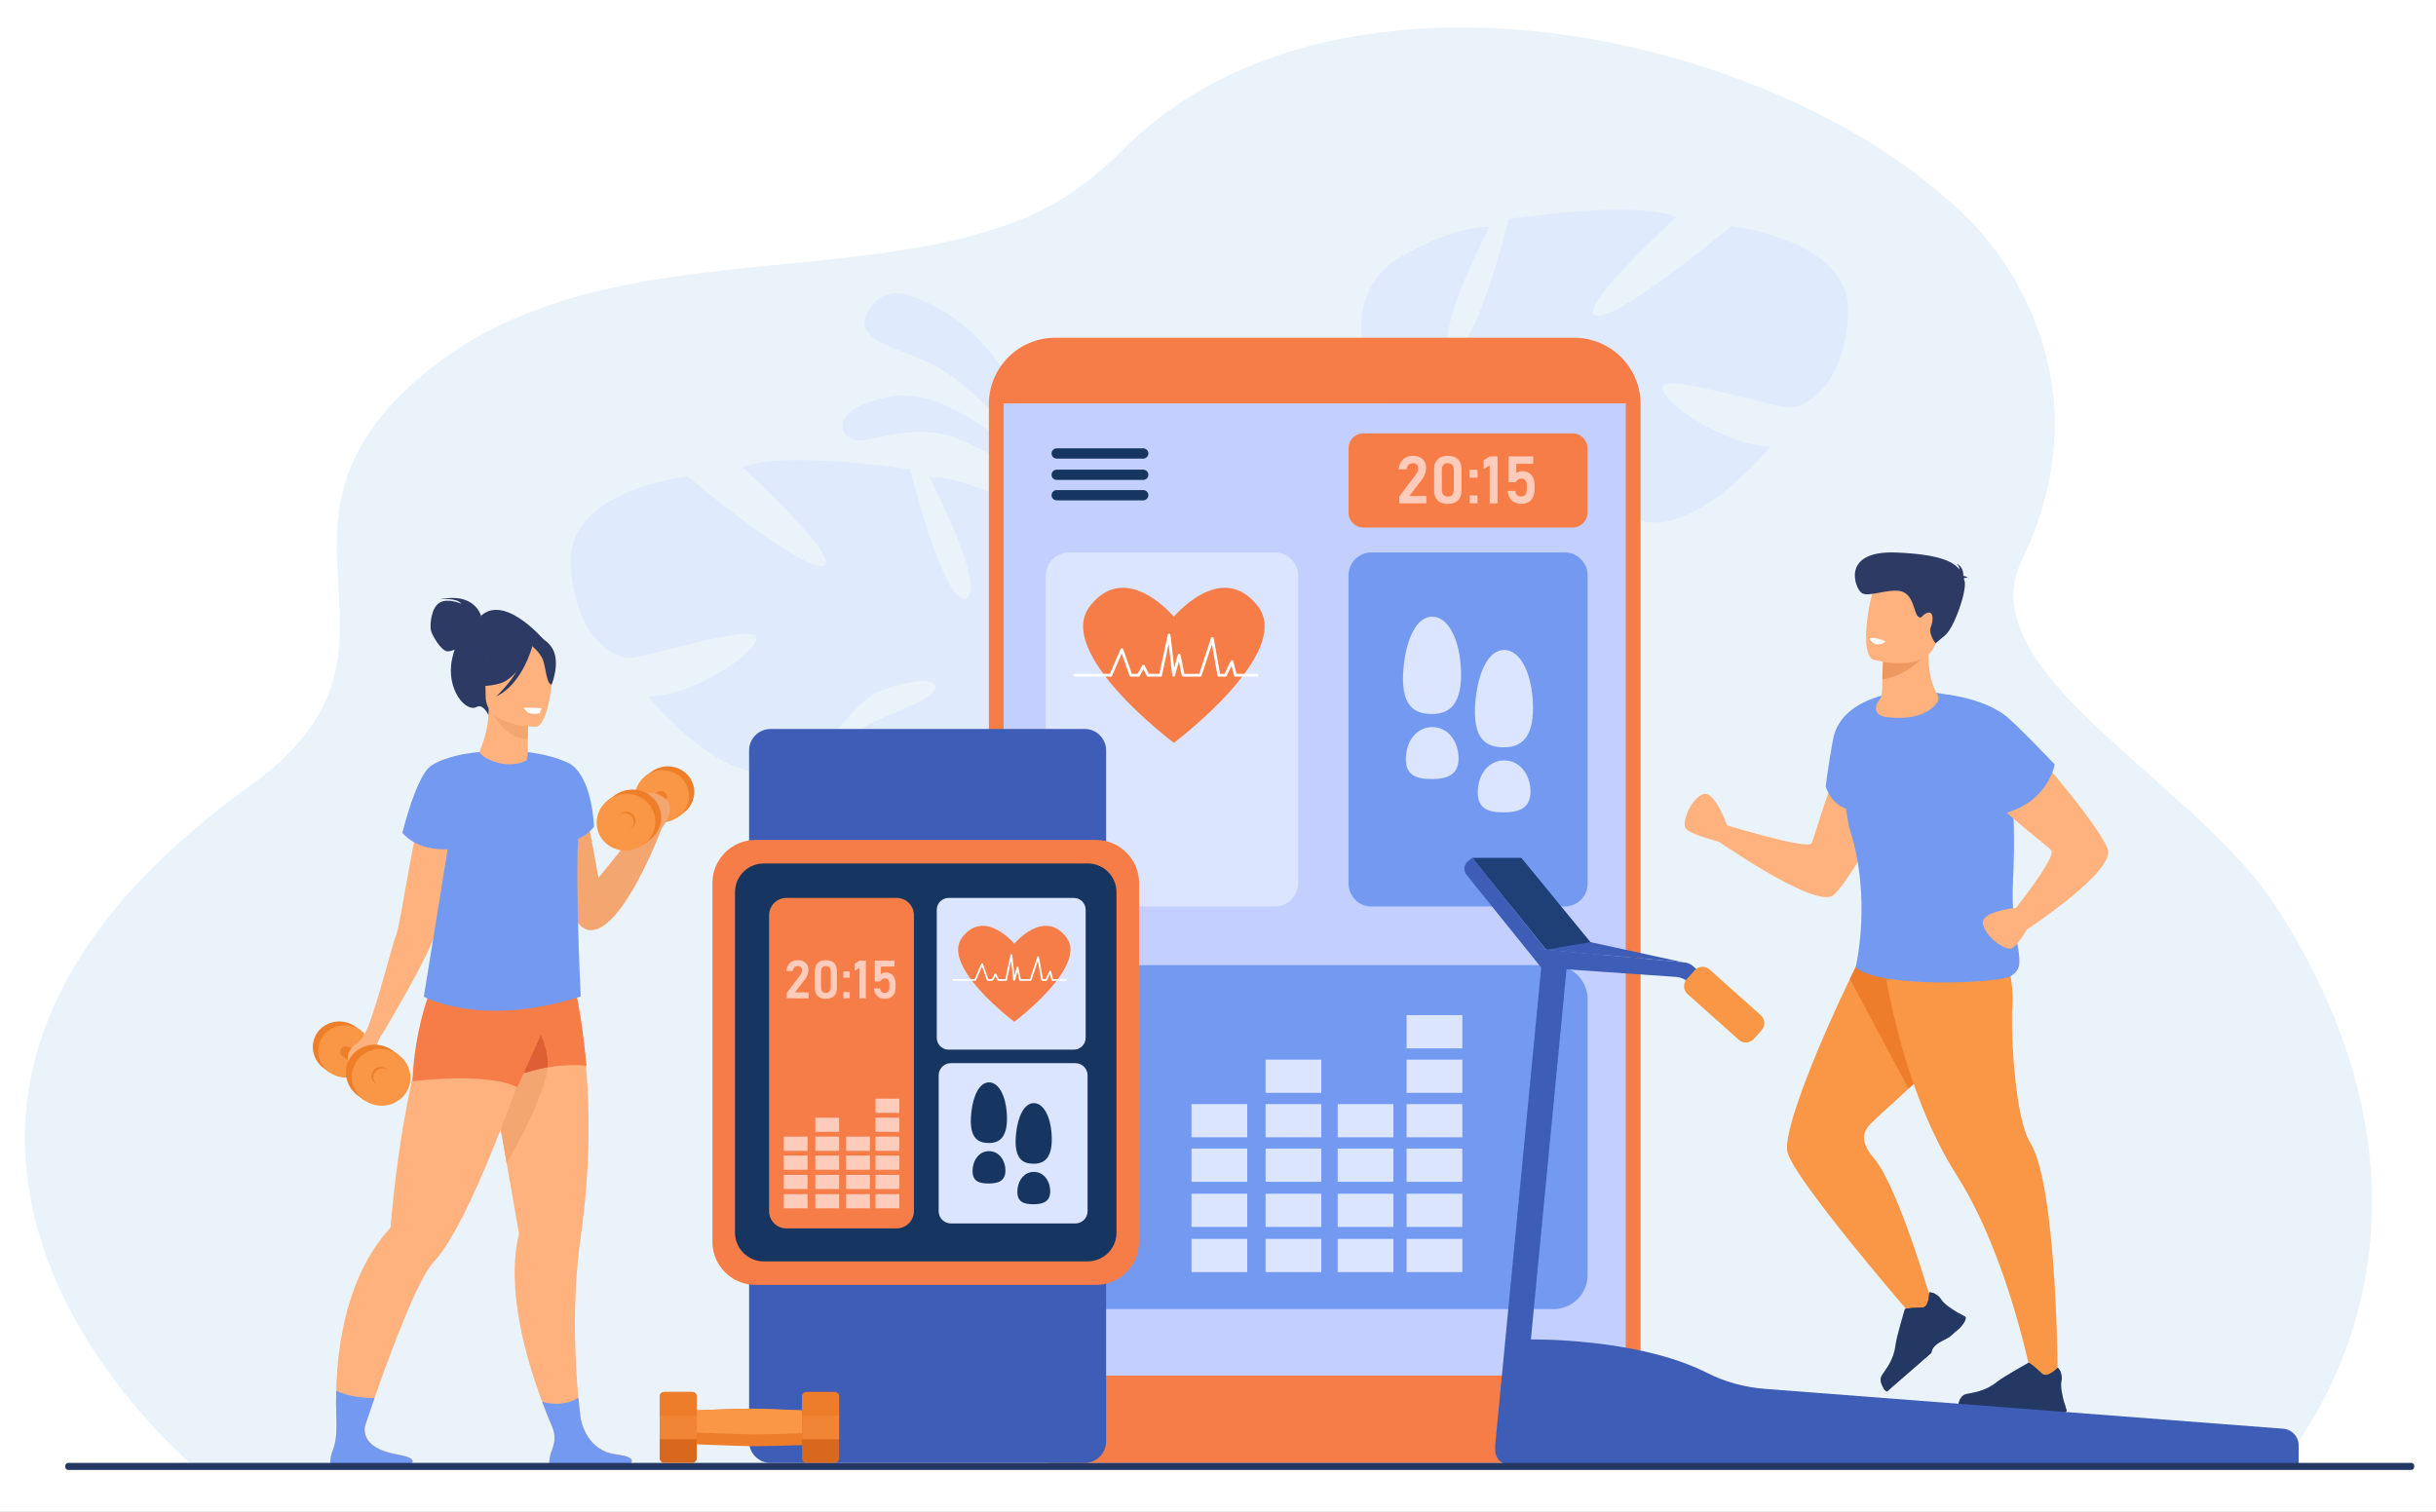 <?xml version="1.0" encoding="utf-8"?>
<!-- Generator: Adobe Illustrator 15.0.0, SVG Export Plug-In . SVG Version: 6.00 Build 0)  -->
<!DOCTYPE svg PUBLIC "-//W3C//DTD SVG 1.1//EN" "http://www.w3.org/Graphics/SVG/1.1/DTD/svg11.dtd">
<svg version="1.1" id="Layer_1" xmlns="http://www.w3.org/2000/svg" xmlns:xlink="http://www.w3.org/1999/xlink" x="0px" y="0px"
	 width="800px" height="496.582px" viewBox="0 0 800 496.582" enable-background="new 0 0 800 496.582" xml:space="preserve">
<rect x="0" y="0" width="800" height="496.582" fill="#808080" stroke="none"/>
<g>
	<g>
		<defs>
			<rect id="SVGID_1_" x="-28.099" y="-30.943" width="850.099" height="566.676"/>
		</defs>
		<clipPath id="SVGID_2_">
			<use xlink:href="#SVGID_1_"  overflow="visible"/>
		</clipPath>
		<polygon clip-path="url(#SVGID_2_)" fill="#FFFFFF" points="822,535.732 -28.099,535.732 -28.099,-31 822,-31 822,535.732 		"/>
		<path clip-path="url(#SVGID_2_)" fill="#EBF3FA" d="M748.846,481.502c-44.089,0-686.357,0.155-686.728-0.973l-0.063-0.145
			c0,0-0.063-0.138-0.063-0.206c-0.246-0.567-133.399-111.641,20.063-222.023c60.045-43.189,1.542-80.097,49.291-128.178
			c54.875-55.252,143.899-33.221,204.919-58.276c10.782-4.422,21.598-11.541,32.428-22.465c6.098-6.143,12.777-11.515,19.929-16.153
			c1.097-0.714,2.205-1.411,3.324-2.088c4.285-2.594,8.725-4.938,13.299-7.046c3.071-1.415,6.2-2.723,9.391-3.925h0.003
			c5.058-1.909,10.255-3.556,15.563-4.947c7.537-1.979,15.299-3.45,23.213-4.446c3.451-0.438,6.935-0.78,10.439-1.039
			c68.181-5.004,144.908,23.142,184.505,64.28c7.972,8.284,44.223,51.147,15.647,110.062
			c-18.044,37.197,57.541,72.723,84.398,115.199C816.687,407.127,749.467,480.097,748.846,481.502L748.846,481.502z"/>
	</g>
	<path fill="#DFEBFD" d="M305.151,156.717c0,0,19.13,36.577,12.103,39.716c-7.024,3.139-18.376-42.294-18.376-42.294
		s-41.352-6.356-55.085-0.674c0,0,33.915,31.073,26.335,32.386c-7.583,1.313-44.377-29.382-44.377-29.382
		s-39.064,4.422-38.32,28.143c0.743,23.721,13.669,31.755,19.564,31.456c5.896-0.3,40.907-11.469,41.385-6.626
		s-21.034,19.382-35.524,19.308c0,0,25.599,31.61,44.215,23.942c18.617-7.669,20.935-21.347,32.524-25.877
		c11.593-4.531,21.239-3.979,16.28,1.026c-4.962,5.004-25.701,8.977-32.806,20.049c-7.104,11.07-13.332,18.458,5.583,16.684
		c18.917-1.774,50.178-13.795,52.395-29.438c0.096-0.682,0.19-1.333,0.278-1.956c-0.042,1.249-0.278,1.956-0.278,1.956
		c3.868,0.915,11.578,8.55,17.132,14.519c0.85,1.044,2.125,2.46,3.953,4.352l0,0c0.773,0.873,1.396,1.59,1.83,2.088
		c11.06,13.792,15.999,41.918,15.999,41.918l4.115-0.136c0.102-29.898-21.525-47.842-21.525-47.842
		c-15.013-14.882-19.286-30.542-19.286-30.542s28.393-29.607,4.486-50.759C337.75,168.734,320.099,156.652,305.151,156.717
		L305.151,156.717z"/>
	<path fill="#DFEBFD" d="M489.215,74.511c0,0-19.13,36.577-12.105,39.716c7.027,3.139,18.379-42.294,18.379-42.294
		s41.349-6.356,55.084-0.674c0,0-33.916,31.072-26.333,32.386c7.582,1.313,44.375-29.381,44.375-29.381s39.064,4.421,38.322,28.142
		c-0.745,23.721-13.67,31.755-19.566,31.455c-5.895-0.3-40.907-11.469-41.383-6.625c-0.479,4.843,21.031,19.382,35.522,19.308
		c0,0-25.6,31.612-44.217,23.943c-18.614-7.669-20.932-21.347-32.524-25.877c-11.59-4.53-21.238-3.978-16.276,1.026
		c4.962,5.004,25.701,8.978,32.806,20.049c7.101,11.072,13.332,18.458-5.585,16.685c-18.915-1.774-50.176-13.795-52.396-29.438
		c-0.096-0.682-0.187-1.333-0.274-1.956c0.04,1.249,0.274,1.956,0.274,1.956c-3.867,0.915-11.575,8.55-17.132,14.519
		c-0.85,1.044-2.122,2.46-3.95,4.353l0,0c-0.773,0.872-1.397,1.588-1.831,2.088c-11.063,13.79-16.001,41.919-16.001,41.919
		l-4.114-0.138c-0.1-29.897,21.527-47.842,21.527-47.842c15.013-14.882,19.285-30.542,19.285-30.542s-28.393-29.607-4.485-50.759
		C456.616,86.527,474.267,74.445,489.215,74.511L489.215,74.511z"/>
	<path fill="#DFEBFD" d="M344.905,166.155c0,0-4.849-57.033-47.815-69.582c0,0-8.379-2.311-12.612,6.667
		c-4.231,8.978,12.726,11.555,22.655,16.887C317.064,125.458,339.144,145.101,344.905,166.155L344.905,166.155z"/>
	<path fill="#DFEBFD" d="M345.418,160.301c0,0-29.913-34.426-52.953-30.049s-16.186,15.417-9.249,14.392
		c6.934-1.025,20.434-5.688,33.01,0.166C328.801,150.664,345.418,160.301,345.418,160.301L345.418,160.301z"/>
	<path fill="#F77D48" d="M536.342,127.8v4.746H327.183V127.8c0-7.974,8.679-14.438,19.388-14.438h170.385
		C527.665,113.362,536.342,119.826,536.342,127.8L536.342,127.8z"/>
	<path fill="#C2CFFF" d="M536.342,132.546v325.768c0,10.918-8.677,19.765-19.386,19.765H346.571
		c-10.708,0-19.388-8.847-19.388-19.765V132.546H536.342L536.342,132.546z"/>
	<path fill="#F77D48" d="M346.571,115.794c-9.351,0-16.957,7.605-16.957,16.954v325.946c0,9.349,7.605,16.954,16.957,16.954h170.385
		c9.349,0,16.954-7.605,16.954-16.954V132.748c0-9.348-7.605-16.954-16.954-16.954H346.571L346.571,115.794z M516.956,480.513
		H346.571c-12.034,0-21.822-9.787-21.822-21.819V132.748c0-12.032,9.788-21.82,21.822-21.82h170.385
		c12.032,0,21.822,9.789,21.822,21.82v325.946C538.778,470.726,528.988,480.513,516.956,480.513L516.956,480.513z"/>
	<path fill="#F77D48" d="M523.652,476.883H343.193c-8.453,0-15.305-6.852-15.305-15.302v-9.736h208.824v11.975
		C536.713,471.034,530.864,476.883,523.652,476.883L523.652,476.883z"/>
	<path fill="#FFB27D" d="M166.407,382.117c2.33,13.188,4.039,23.077,4.039,23.077c-4.36,17.88,2.197,40.811,7.601,55.239
		c1.235,3.296,2.409,6.148,3.381,8.399c0,0,0.003,0.005,0.007,0.017c0.003,0.003,0.007,0.009,0.01,0.02
		c0.007,0.018,0.013,0.037,0.024,0.06l0.003,0.003c0.024,0.065,0.055,0.128,0.083,0.192c0,0.009,0.003,0.015,0.006,0.023
		c1.419,3.267,2.368,5.165,2.368,5.165l7.966,0.36c0,0-0.611-3.429-1.29-9.213c-0.003-0.022-0.007-0.039-0.007-0.056
		c-0.219-1.868-0.443-3.977-0.658-6.294c-1.211-13.126-2.054-32.904,0.777-52.825c6.916-48.643-2.221-81.238-2.221-81.238
		l-29.257,9.438l-1.365,0.437C160.477,348.705,163.821,367.449,166.407,382.117L166.407,382.117z"/>
	<path fill="#F4A671" d="M160.839,350.479c2.6,13.783,2.983,16.974,5.568,31.639c16.053-28.022,13.692-35.342,13.692-35.342
		L160.839,350.479L160.839,350.479z"/>
	<path fill="#FFB27D" d="M110.452,465.135c0.017,0.519,0.041,1.018,0.062,1.496c0.232,4.698,0.631,7.563,0.631,7.563l7.682-2.666
		c0,0,0.362-1.108,1-3.021c0.26-0.776,0.567-1.689,0.911-2.715c0.007-0.015,0.01-0.02,0.01-0.02
		c0.628-1.859,1.392-4.095,2.259-6.571c5.229-14.993,14.13-38.997,19.312-44.52c14.823-15.795,36.643-84.679,36.643-84.679
		l-29.482-9.566c-4.373,4.236-7.924,12.171-10.787,21.51c-7.222,23.565-10.026,56.09-10.405,60.8v0.014
		c-0.027,0.36-0.221,0.675-0.467,0.946c-13.796,15.354-17.03,37.714-17.419,53.114C110.326,459.906,110.36,462.718,110.452,465.135
		L110.452,465.135z"/>
	<path fill="#F77D48" d="M167.602,352.964l5.119-0.629c2.474-0.821,4.892-1.38,7.139-1.757c7.247-1.213,12.751-0.51,12.751-0.51
		c-2.222-23.769-5.442-31.349-5.442-31.349l-10.692,18.716L167.602,352.964L167.602,352.964z"/>
	<path fill="#DD5F33" d="M167.602,352.964l5.119-0.629c2.474-0.821,4.892-1.38,7.139-1.757c0.323-4.563-1.514-9.453-3.383-13.143
		L167.602,352.964L167.602,352.964z"/>
	<path fill="#F77D48" d="M187.168,318.72c0,0-7.068,5.338-14.229,4.845c-7.161-0.492-28.068-5.268-28.068-5.268
		s-3.874,5.625-6.585,16.79c-2.799,11.524-2.799,20.085-2.799,20.085s24.529-3.211,34.406,1.975L187.168,318.72L187.168,318.72z"/>
	<path fill="#FFB27D" d="M182.109,481.949c2.9,0.04,9.723-0.736,12.452,0l10.975,0.003c2.558-1.569,3.589-3.392-3.187-4.228
		c-9.784-1.21-11.558-11.028-11.746-12.265c-0.003-0.022-0.007-0.039-0.007-0.056c-0.007-0.049-0.01-0.071-0.01-0.071l-9.16,3.5
		c0,0,0.003,0.005,0.007,0.017c0.003,0.003,0.007,0.009,0.01,0.02c0.007,0.015,0.017,0.034,0.024,0.06l0.003,0.003
		c0.021,0.048,0.048,0.11,0.083,0.192c0,0.009,0.003,0.015,0.006,0.023c0.321,0.844,1.047,3.287,0.038,6.191
		C180.731,477.832,179.21,481.907,182.109,481.949L182.109,481.949z"/>
	<path fill="#FFB27D" d="M110.155,481.949c2.9,0.04,9.723-0.736,12.452,0l10.974,0.003c2.559-1.569,3.535-3.034-3.183-4.228
		c-9.89-1.751-11.009-6.266-10.572-9.218c0.215-1.477,0.819-2.562,0.911-2.715c0.007-0.015,0.01-0.02,0.01-0.02l-10.296-0.638
		c0,0,0.041,0.584,0.062,1.496c0.055,2.159,0.014,6.172-0.87,8.708C108.777,477.832,107.255,481.907,110.155,481.949
		L110.155,481.949z"/>
	<path fill="#739AF0" d="M181.56,469.147c0.321,0.844,1.047,3.287,0.038,6.191c-0.867,2.493-2.388,6.568,0.512,6.61
		c2.9,0.04,9.723-0.736,12.452,0l10.975,0.003c2.558-1.569,3.589-3.392-3.187-4.228c-9.784-1.21-11.558-11.028-11.746-12.265
		c-0.003-0.022-0.007-0.039-0.007-0.056c-0.219-1.868-0.443-3.977-0.658-6.294c0,0-4.527,3.352-11.893,1.32v0.003
		c1.235,3.296,2.409,6.148,3.381,8.399c0,0,0.003,0.005,0.007,0.017c0.003,0.003,0.007,0.009,0.01,0.02
		c0.007,0.018,0.013,0.037,0.024,0.06l0.003,0.003c0.024,0.065,0.055,0.128,0.083,0.192
		C181.554,469.133,181.557,469.139,181.56,469.147L181.56,469.147z"/>
	<path fill="#739AF0" d="M110.155,481.949c2.9,0.04,9.723-0.736,12.452,0l10.974,0.003c2.559-1.569,3.535-3.034-3.183-4.228
		c-9.89-1.751-11.009-6.266-10.572-9.218c0.26-0.776,0.567-1.689,0.911-2.715c0.007-0.015,0.01-0.02,0.01-0.02
		c0.628-1.859,1.392-4.095,2.259-6.571c-2.822,0.025-7.98-0.272-12.606-2.381c-0.075,3.086-0.041,5.897,0.051,8.314
		c0.017,0.519,0.041,1.018,0.062,1.496c0.055,2.159,0.014,6.172-0.87,8.708C108.777,477.832,107.255,481.907,110.155,481.949
		L110.155,481.949z"/>
	<path fill="#F4A671" d="M174.667,248.003c0,0,14.245,4.426,15.892,10.68c2.626,9.98,5.979,29.691,5.979,29.691l15.282-18.949
		l5.501,2.646c0,0-13.041,35.047-24.043,33.418C182.275,303.859,174.667,248.003,174.667,248.003L174.667,248.003z"/>
	<path fill="#FFB27D" d="M142.318,252.201c-5.313,11.69-10.618,51.115-12.1,54.572c-1.481,3.457-6.008,22.471-9.877,31.856
		l4.939,1.479c0,0,16.298-27.039,17.779-34.074c1.481-7.039,9.605-35.659,9.605-35.659S143.965,248.579,142.318,252.201
		L142.318,252.201z"/>
	<path fill="#739AF0" d="M146.94,279.45l-7.755,47.92c0,0,18.844,10.434,51.518-0.057c0,0-2.209-46.387-0.396-55.772
		c0.064-0.337,0.116-0.674,0.155-1.006c1.047-8.926-1.533-15.528-3.551-19.792c0,0-11.401-6.29-31.917-3.454
		c-2.938,0.406-8.062,1.145-11.781,3.851c0,0,2.514,3.141,4.091,6.907c0.465,1.108,0.847,2.264,1.062,3.412
		c0.576,3.075,2.099,8.932-1.358,13.539L146.94,279.45L146.94,279.45z"/>
	<path fill="#EF7E29" d="M103.008,341.777c1.223-4.56,6.053-7.224,10.789-5.954c1.212,0.326,2.299,0.879,3.227,1.593l1.866,1.354
		l-0.229,0.292c1.561,2.04,2.198,4.703,1.498,7.313c-1.223,4.56-6.054,7.226-10.79,5.956c-0.297-0.082-0.586-0.173-0.868-0.28
		l-0.216,0.277l-2.115-1.566l0.001-0.003C103.454,348.68,102.095,345.183,103.008,341.777L103.008,341.777z"/>
	<path fill="#F99746" d="M121.928,347.665c1.223-4.56-1.625-9.283-6.362-10.556c-4.736-1.27-9.567,1.397-10.789,5.957
		c-1.223,4.557,1.625,9.283,6.362,10.552C115.875,354.888,120.706,352.225,121.928,347.665L121.928,347.665z"/>
	<path fill="#EF7E29" d="M111.704,345.291c0.089-1.021,1.326-2.026,2.657-1.533c0.54,0.198,14.813,9.133,14.813,9.133l-3.054,3.78
		l-13.852-9.89C112.269,346.781,111.613,346.322,111.704,345.291L111.704,345.291z"/>
	<path fill="#EF7E29" d="M227.733,257.988c-1.223-4.56-6.053-7.224-10.79-5.953c-1.211,0.325-2.299,0.878-3.227,1.595l-1.866,1.352
		l0.228,0.292c-1.56,2.041-2.197,4.704-1.498,7.314c1.223,4.559,6.054,7.226,10.79,5.956c0.297-0.082,0.586-0.173,0.868-0.28
		l0.216,0.278l2.115-1.567l-0.001-0.003C227.287,264.891,228.646,261.394,227.733,257.988L227.733,257.988z"/>
	<path fill="#F99746" d="M208.813,263.876c-1.223-4.559,1.625-9.283,6.362-10.552c4.736-1.271,9.566,1.394,10.789,5.953
		c1.223,4.557-1.626,9.283-6.362,10.553C214.865,271.1,210.035,268.436,208.813,263.876L208.813,263.876z"/>
	<path fill="#EF7E29" d="M219.037,261.502c-0.089-1.02-1.326-2.026-2.657-1.533c-0.54,0.199-14.813,9.133-14.813,9.133l3.054,3.78
		l13.852-9.889C218.472,262.993,219.127,262.533,219.037,261.502L219.037,261.502z"/>
	<path fill="#F4A671" d="M217.29,272.103c0,0,5.094-6.316,1.427-9.575c-3.668-3.262-8.422-2.31-8.558-0.408
		c-0.136,1.901,1.63,7.336,1.63,7.336L217.29,272.103L217.29,272.103z"/>
	<path fill="#FFB27D" d="M120.691,337.804c0,0-1.502,3.539-3.066,4.528c-1.564,0.986-3.787,3.375-3.375,5.268
		c0.412,1.894,0.823,4.854,2.799,4.854s6.584-8.725,7.161-10.368c0.576-1.646,1.07-1.979,1.07-1.979L120.691,337.804
		L120.691,337.804z"/>
	<path fill="#EF7E29" d="M113.907,349.957c1.33-4.958,6.584-7.86,11.737-6.478c1.318,0.354,2.501,0.955,3.51,1.734l2.03,1.471
		l-0.248,0.317c1.698,2.219,2.391,5.118,1.629,7.957c-1.33,4.959-6.585,7.86-11.737,6.478c-0.323-0.085-0.638-0.187-0.943-0.303
		l-0.236,0.3l-2.3-1.703l0.001-0.003C114.392,357.464,112.914,353.661,113.907,349.957L113.907,349.957z"/>
	<path fill="#F99746" d="M134.49,356.361c1.33-4.959-1.769-10.099-6.921-11.481c-5.153-1.38-10.407,1.519-11.738,6.478
		c-1.33,4.959,1.769,10.1,6.921,11.481C127.905,364.22,133.16,361.32,134.49,356.361L134.49,356.361z"/>
	<path fill="#EF7E29" d="M122.1,352.661c0.432-1.609,2.138-2.554,3.811-2.103c0.428,0.113,0.812,0.309,1.14,0.561l0.659,0.479
		l-0.081,0.102c0.551,0.723,0.776,1.663,0.529,2.584c-0.432,1.61-2.138,2.554-3.811,2.103c-0.105-0.028-0.207-0.06-0.307-0.096
		l-0.076,0.096l-0.747-0.552l0,0C122.257,355.098,121.778,353.862,122.1,352.661L122.1,352.661z"/>
	<path fill="#F99746" d="M128.782,354.741c0.432-1.61-0.574-3.279-2.247-3.729c-1.673-0.447-3.379,0.493-3.811,2.103
		c-0.432,1.612,0.574,3.278,2.247,3.729C126.645,357.291,128.351,356.351,128.782,354.741L128.782,354.741z"/>
	<path fill="#EF7E29" d="M216.833,266.169c-1.33-4.959-6.585-7.86-11.737-6.478c-1.318,0.354-2.5,0.955-3.51,1.734l-2.03,1.471
		l0.248,0.317c-1.698,2.219-2.391,5.118-1.629,7.96c1.33,4.959,6.585,7.858,11.737,6.475c0.323-0.085,0.638-0.188,0.944-0.304
		l0.236,0.304l2.3-1.706l-0.001-0.003C216.349,273.675,217.827,269.873,216.833,266.169L216.833,266.169z"/>
	<path fill="#F99746" d="M196.25,272.573c-1.33-4.959,1.769-10.1,6.921-11.482c5.153-1.38,10.407,1.519,11.737,6.478
		s-1.769,10.099-6.921,11.482C202.835,280.431,197.581,277.532,196.25,272.573L196.25,272.573z"/>
	<path fill="#EF7E29" d="M208.641,268.872c-0.432-1.609-2.138-2.55-3.811-2.103c-0.428,0.114-0.812,0.309-1.14,0.562l-0.659,0.479
		l0.081,0.105c-0.551,0.72-0.776,1.661-0.529,2.582c0.432,1.609,2.138,2.553,3.811,2.103c0.105-0.028,0.207-0.06,0.307-0.096
		l0.076,0.096l0.747-0.553l0,0C208.483,271.309,208.963,270.074,208.641,268.872L208.641,268.872z"/>
	<path fill="#F99746" d="M201.958,270.952c-0.432-1.609,0.574-3.278,2.247-3.729c1.673-0.448,3.379,0.493,3.811,2.103
		c0.432,1.612-0.574,3.281-2.247,3.729S202.39,272.562,201.958,270.952L201.958,270.952z"/>
	<path fill="#739AF0" d="M154.541,247.603c0,0-8.009,0.587-12.925,3.87c-4.915,3.282-9.46,22.053-9.46,22.053
		s4.292,6.146,15.572,5.39l7.997-9.283L154.541,247.603L154.541,247.603z"/>
	<path fill="#2C3A64" d="M157.984,202.303c0,0-1.975-7.902-13.581-5.433c0,0,5.556-0.7,7.079,1.44c0,0-4.403-2.017-7.161-0.329
		c-2.757,1.688-3.21,7.367-2.798,9.095c0.411,1.729,3.457,6.873,5.474,6.873s4.404-1.77,4.404-1.77L157.984,202.303L157.984,202.303
		z"/>
	<path fill="#2C3A64" d="M178.851,210.452c0,0-14.692-17.656-22.471-6.358c0,0-5.803,2.408-7.902,12.285
		c-2.141,10.078,4.56,17.738,8.025,15.845c2.222-1.214,3.905,2.675,3.905,2.675L178.851,210.452L178.851,210.452z"/>
	<path fill="#FFB27D" d="M172.809,249.79c-5.665,3.059-13.432-0.112-15.18-2.404c-0.646-0.847,2.873-5.112,2.839-14.768l0.739,0.146
		l12.43,2.461c0,0-0.283,3.912-0.291,7.597C173.337,245.914,173.497,249.418,172.809,249.79L172.809,249.79z"/>
	<path fill="#F4A671" d="M173.636,235.224c0,0-0.283,3.912-0.291,7.597c-6.956-0.196-10.632-6.541-12.139-10.058L173.636,235.224
		L173.636,235.224z"/>
	<path fill="#2C3A64" d="M159.923,231.409c0,0-3.645-5.759-4.52-10.684c-0.625-3.516,1.166-16.548,14.262-14.671
		c0,0,3.804,0.375,7.379,2.79c2.843,1.92,6.947,6.066,2.358,17.438l-1.191,3.841L159.923,231.409L159.923,231.409z"/>
	<path fill="#FFB27D" d="M175.959,238.713c0,0-16.456,0.271-16.468-9.979c-0.011-10.25-2.143-17.12,8.364-17.726
		c10.506-0.606,12.552,3.303,13.388,6.723C182.079,221.151,180.24,238.378,175.959,238.713L175.959,238.713z"/>
	<path fill="#2C3A64" d="M175.35,210.757c0,0-4.506,12.026-11.42,13.804c-6.915,1.778-9.914-0.075-9.914-0.075
		s5.304-4.213,6.404-11.568C160.42,212.918,171.951,205.033,175.35,210.757L175.35,210.757z"/>
	<path fill="#2C3A64" d="M174.233,211.733c0,0,3.365,2.685,4.185,5.295s1.189,7.984,2.756,7.801c0,0,3.394-8.174-0.42-12.798
		C176.708,207.128,174.233,211.733,174.233,211.733L174.233,211.733z"/>
	<path fill="#2C3A64" d="M174.858,212.139c0,0-3.21,12.594-11.935,16.627c0,0,8.725-7.737,9.465-16.051
		C173.13,204.402,174.858,212.139,174.858,212.139L174.858,212.139z"/>
	<path fill="#FFFFFF" d="M177.911,232.705c0,0-0.427,0.944-0.614,1.413c-0.188,0.469-2.929,0.491-3.796-0.035
		c-0.721-0.438-1.604-1.65-1.558-1.604C171.943,232.479,176.677,232.37,177.911,232.705L177.911,232.705z"/>
	<path fill="#739AF0" d="M186.912,250.744c0,0,7.056,2.779,8.179,20.736c0,0-2.371,3.604-7.089,4.508
		C179.432,277.628,186.912,250.744,186.912,250.744L186.912,250.744z"/>
	<path fill="#DCE5FF" d="M418.623,297.759h-67.487c-4.245,0-7.716-3.474-7.716-7.719V189.17c0-4.245,3.471-7.718,7.716-7.718h67.487
		c4.244,0,7.719,3.473,7.719,7.718v100.87C426.342,294.285,422.867,297.759,418.623,297.759L418.623,297.759z"/>
	<path fill="#F77D48" d="M413.074,199.098c-11.885-15.352-27.566,3.467-27.566,3.467s-15.684-18.819-27.569-3.467
		C346.052,214.451,385.508,244,385.508,244S424.961,214.451,413.074,199.098L413.074,199.098z"/>
	<path fill="#FFFFFF" d="M385.426,222.262c-0.014,0-0.025-0.001-0.037-0.001c-0.224-0.018-0.402-0.19-0.428-0.412l-1.165-10.354
		l-2.208,10.398c-0.048,0.215-0.238,0.369-0.456,0.369h-4.129c-0.176,0-0.337-0.1-0.414-0.257l-1.091-2.183l-1.224,2.2
		c-0.083,0.147-0.238,0.24-0.405,0.24h-2.477c-0.199,0-0.375-0.125-0.439-0.311l-2.576-7.298l-3.163,7.328
		c-0.074,0.17-0.241,0.281-0.428,0.281h-11.884c-0.258,0-0.465-0.208-0.465-0.465c0-0.257,0.207-0.465,0.465-0.465h11.578
		l3.511-8.139c0.076-0.175,0.258-0.284,0.445-0.28c0.189,0.006,0.36,0.129,0.422,0.31l2.862,8.109h1.873l1.519-2.732
		c0.083-0.151,0.252-0.249,0.417-0.239c0.173,0.003,0.329,0.103,0.405,0.257l1.357,2.714h3.463l2.729-12.838
		c0.045-0.224,0.243-0.383,0.476-0.368c0.229,0.011,0.414,0.186,0.439,0.413l1.216,10.804l1.176-4.272
		c0.057-0.208,0.241-0.348,0.465-0.342c0.215,0.008,0.396,0.162,0.439,0.374l1.247,6.229h4.894l3.857-11.731
		c0.068-0.203,0.266-0.336,0.476-0.319c0.213,0.015,0.388,0.173,0.425,0.382l2.077,11.667h1.464l2.019-4.194
		c0.084-0.176,0.266-0.281,0.465-0.261c0.195,0.019,0.356,0.157,0.404,0.346l1.065,4.109h6.739c0.257,0,0.464,0.208,0.464,0.465
		c0,0.257-0.207,0.465-0.464,0.465h-7.099c-0.213,0-0.396-0.144-0.451-0.349l-0.836-3.228l-1.595,3.313
		c-0.076,0.161-0.241,0.264-0.42,0.264h-2.145c-0.227,0-0.419-0.162-0.459-0.384l-1.822-10.233l-3.386,10.297
		c-0.063,0.191-0.241,0.32-0.442,0.32h-5.614c-0.221,0-0.411-0.157-0.456-0.375l-0.935-4.679l-1.295,4.711
		C385.817,222.123,385.633,222.262,385.426,222.262L385.426,222.262z"/>
	<path fill="#739AF0" d="M513.876,297.759h-63.488c-4.129,0-7.509-3.381-7.509-7.509V188.962c0-4.13,3.38-7.51,7.509-7.51h63.488
		c4.132,0,7.509,3.379,7.509,7.51V290.25C521.385,294.378,518.008,297.759,513.876,297.759L513.876,297.759z"/>
	<path fill="#DCE5FF" d="M479.714,218.535c0.975,13.383-4.188,15.985-9.354,15.985c-5.168,0-10.893-1.718-9.356-15.985
		c0.946-8.777,4.188-15.984,9.356-15.984C475.525,202.551,479.073,209.73,479.714,218.535L479.714,218.535z"/>
	<path fill="#DCE5FF" d="M478.886,247.353c0.946,7.272-3.816,8.527-8.526,8.527s-9.608-0.688-8.526-8.527
		c0.644-4.665,3.816-8.526,8.526-8.526S478.276,242.684,478.886,247.353L478.886,247.353z"/>
	<path fill="#DCE5FF" d="M503.335,229.479c0.975,13.383-4.188,15.984-9.356,15.984c-5.166,0-10.894-1.717-9.354-15.984
		c0.946-8.777,4.188-15.984,9.354-15.984C499.146,213.495,502.694,220.675,503.335,229.479L503.335,229.479z"/>
	<path fill="#DCE5FF" d="M502.505,258.297c0.949,7.271-3.817,8.527-8.526,8.527c-4.707,0-9.609-0.686-8.526-8.527
		c0.646-4.664,3.819-8.526,8.526-8.526C498.688,249.771,501.896,253.627,502.505,258.297L502.505,258.297z"/>
	<path fill="#739AF0" d="M510.184,429.997H352.78c-6.164,0-11.205-5.041-11.205-11.204v-90.584c0-6.163,5.041-11.204,11.205-11.204
		h157.404c6.16,0,11.201,5.041,11.201,11.204v90.584C521.385,424.956,516.344,429.997,510.184,429.997L510.184,429.997z"/>
	<path fill="#163560" d="M375.449,150.634h-28.424c-0.93,0-1.683-0.754-1.683-1.684l0,0c0-0.93,0.753-1.684,1.683-1.684h28.424
		c0.93,0,1.683,0.753,1.683,1.684l0,0C377.132,149.88,376.378,150.634,375.449,150.634L375.449,150.634z"/>
	<path fill="#163560" d="M375.449,157.638h-28.424c-0.93,0-1.683-0.754-1.683-1.684l0,0c0-0.93,0.753-1.684,1.683-1.684h28.424
		c0.93,0,1.683,0.754,1.683,1.684l0,0C377.132,156.884,376.378,157.638,375.449,157.638L375.449,157.638z"/>
	<path fill="#163560" d="M375.449,164.342h-28.424c-0.93,0-1.683-0.754-1.683-1.684l0,0c0-0.93,0.753-1.684,1.683-1.684h28.424
		c0.93,0,1.683,0.754,1.683,1.684l0,0C377.132,163.588,376.378,164.342,375.449,164.342L375.449,164.342z"/>
	<path fill="#F99746" d="M616.503,367.019c-3.035,2.965-7.507,5.945-1.065,13.455c8.257,9.626,19.651,49.775,19.651,49.775
		c-0.547,1.479-0.185,3.596-1.289,4.151c-1.785,0.898-6.045-2.374-6.045-2.374s-37.945-43.862-40.696-53.409
		c-2.032-7.05,12.113-39.89,20.444-57.045c2.95-6.078,5.172-10.184,5.685-10.487c0.079-0.045,0.156-0.09,0.235-0.13
		c4.485-2.511,8.543-1.938,12.071,0.368c0.754,0.493,1.481,1.063,2.188,1.703c8.598,7.793,13.435,25.427,12.638,28.994
		c-0.552,2.482-5.233,7.549-10.334,12.511c-1.06,1.031-2.137,2.057-3.199,3.052C622.153,361.936,617.807,365.747,616.503,367.019
		L616.503,367.019z"/>
	<path fill="#ED7D2B" d="M629.985,354.531c-1.06,1.031-2.137,2.057-3.199,3.052l-19.283-36.011
		c2.95-6.078,5.172-10.184,5.685-10.487c0.079-0.045,0.156-0.09,0.235-0.13l12.071,0.368l2.182,0.068l0.006,1.635L629.985,354.531
		L629.985,354.531z"/>
	<path fill="#FFB27D" d="M624.615,232.64c0,0,3.905,11.261,2.378,17.752c-1.527,6.491-18.824,38.299-24.786,43.579
		c-5.959,5.279-42.153-20.542-42.153-20.542l3.882-3.324c0,0,29.246,9.169,30.943,6.889
		C596.579,274.709,606.67,228.59,624.615,232.64L624.615,232.64z"/>
	<path fill="#F99746" d="M619.011,318.923c0,0,5.594,38.89,23.527,67.014c17.331,27.181,24.899,67.796,24.899,67.796
		s1.193,1.039,3.701,0.133c2.508-0.907,4.083,0.444,4.642-0.72c0,0-0.091-63.466-9.067-77.85
		c-5.072-8.127-6.436-37.019-5.824-44.828c0.615-7.807-2.283-17.58-2.283-17.58L619.011,318.923L619.011,318.923z"/>
	<path fill="#233862" d="M674.904,464.616l-4.539-0.253c-1.508-0.325-2.604-0.827-4.154-1.118c-2.35-0.442-3.494,0.467-3.724,0.677
		c-0.031,0.028-0.045,0.043-0.045,0.043l-19.28-1.077c-0.445-0.72,0.11-2.298,0.632-3.454c0.352-0.785,1.057-1.354,1.898-1.548
		c2.077-0.479,6.138-0.779,10.015-3.916c2.182-1.76,10.413-6.339,10.413-6.339l0.043-0.008c0.175,0.014,0.991,0.316,4.438,3.572
		c1.782,1.678,5.183-1.943,5.183-1.943s0.569,0.527,0.963,1.477c0.32,0.745,0.527,1.76,0.25,2.98
		c-0.386,1.724,0.362,5.002,0.983,7.227c0.374,1.349,0.699,2.31,0.699,2.31S678.835,464.347,674.904,464.616L674.904,464.616z"/>
	<path fill="#233862" d="M676.746,450.729c-1.125,0.702-3.496,2.077-5.023,2.19c-2.063,0.152-5.603-5.288-5.603-5.288l0.043-0.008
		c0.175,0.014,0.991,0.316,4.438,3.572c1.782,1.678,5.183-1.943,5.183-1.943S676.353,449.779,676.746,450.729L676.746,450.729z"/>
	<path fill="#233862" d="M674.904,464.616l-4.539-0.253c-1.508-0.325-2.604-0.827-4.154-1.118c-2.35-0.442-3.494,0.467-3.724,0.677
		c-0.031,0.028-0.045,0.043-0.045,0.043l-19.28-1.077c-0.445-0.72,0.11-2.298,0.632-3.454c0.614-0.487,0.623,2.304,0.924,2.766
		c0.297,0.462,15.718,1.04,16.645,0.444c0.927-0.598,3.658-1.581,7.328-0.484c3.196,0.955,8.076-0.763,9.289-1.224
		c0.374,1.349,0.699,2.31,0.699,2.31S678.835,464.347,674.904,464.616L674.904,464.616z"/>
	<path fill="#739AF0" d="M661.104,288.762c1.193-21.567-1.054-52.911-6.318-55.597c-4.472-2.281-14.311-5.731-24.625-6.138
		c-8.142-0.321-25.685,2.535-28.184,15.879c-1.578,8.447-2.414,15.431-2.414,15.431s1.569,5.531,6.631,7.271
		c0.507,2.437,0.671,4.834,1.325,6.892c7.312,22.953,1.888,45.222,1.888,45.222c7.501,6.965,46.82,5.273,50.901,2.919
		C666.956,316.807,659.912,310.329,661.104,288.762L661.104,288.762z"/>
	<path fill="#233862" d="M643.655,436.129l-3.429,2.984c-1.307,0.818-2.443,1.224-3.755,2.097c-1.995,1.32-2.179,2.771-2.196,3.083
		c-0.003,0.043-0.003,0.063-0.003,0.063l-14.565,12.678c-0.821-0.207-1.526-1.723-1.957-2.916c-0.295-0.808-0.19-1.709,0.28-2.435
		c1.153-1.79,3.854-4.839,4.443-9.79c0.337-2.782,3.04-11.808,3.04-11.808l0.025-0.034c0.134-0.113,0.93-0.467,5.671-0.538
		c2.448-0.037,2.357-5.004,2.357-5.004s0.776-0.021,1.72,0.382c0.751,0.314,1.606,0.896,2.259,1.964
		c0.927,1.502,3.749,3.333,5.743,4.494c1.21,0.703,2.114,1.165,2.114,1.165S646.285,433.193,643.655,436.129L643.655,436.129z"/>
	<path fill="#233862" d="M635.287,424.891c-0.317,1.289-1.054,3.931-2.071,5.075c-1.372,1.55-7.702,0.119-7.702,0.119l0.025-0.034
		c0.134-0.113,0.93-0.467,5.671-0.538c2.448-0.037,2.357-5.004,2.357-5.004S634.344,424.488,635.287,424.891L635.287,424.891z"/>
	<path fill="#233862" d="M643.655,436.129l-3.429,2.984c-1.307,0.818-2.443,1.224-3.755,2.097c-1.995,1.32-2.179,2.771-2.196,3.083
		c-0.003,0.043-0.003,0.063-0.003,0.063l-14.565,12.678c-0.821-0.207-1.526-1.723-1.957-2.916c0.099-0.779,2.054,1.216,2.59,1.338
		c0.535,0.121,11.989-10.222,12.235-11.293c0.247-1.073,1.519-3.687,4.914-5.46c2.955-1.544,5.256-6.181,5.8-7.354
		c1.21,0.703,2.114,1.165,2.114,1.165S646.285,433.193,643.655,436.129L643.655,436.129z"/>
	<path fill="#FFB27D" d="M643.42,235.398c0,0,11.907,0.521,17.379,4.333c5.469,3.813,28.662,31.619,31.371,39.105
		c2.712,7.487-27.019,26.79-27.019,26.79l-3.681-6.636c0,0,13.712-17.178,12.218-19.601
		C672.192,276.968,633.04,250.586,643.42,235.398L643.42,235.398z"/>
	<path fill="#FFB27D" d="M663.026,298.084l4.547,3.917c0,0-4.666,8.79-6.996,9.513l-0.237,0.033
		c-2.477,0.357-8.346-3.952-9.139-8.118c-0.063-0.428-0.021-0.824,0.121-1.185c1.077-2.434,6.858-3.533,9.873-3.95
		C662.295,298.144,663.026,298.084,663.026,298.084L663.026,298.084z"/>
	<path fill="#FFB27D" d="M567.163,271.083l-2.678,5.373c0,0-9.669-2.366-10.94-4.443l-0.091-0.224
		c-0.955-2.312,1.782-9.062,5.625-10.855c0.399-0.165,0.793-0.221,1.176-0.173c2.624,0.445,5.111,5.78,6.254,8.6
		C566.925,270.388,567.163,271.083,567.163,271.083L567.163,271.083z"/>
	<path fill="#739AF0" d="M639.3,228.125c0,0,11.009,1.099,18.662,6.449c3.525,2.465,16.815,16.511,16.815,16.511
		s-2.313,13.79-19.21,16.64c-17.2,2.902-18.379-25.646-18.379-25.646L639.3,228.125L639.3,228.125z"/>
	<path fill="#FFB27D" d="M636.265,228.16c0.49,0.807,0.448,1.826-0.097,2.596c-1.609,2.269-5.979,6.104-16.743,4.771
		c-3.69-0.457-4.384-3.304-1.885-6.053c0.609-0.67,0.635-4.711,0.663-6.332c-0.012-3.748,0.243-5.841,0.243-5.841l7.943-4.823
		l7.537-4.623C632.088,219.529,634.856,225.835,636.265,228.16L636.265,228.16z"/>
	<path fill="#ED985F" d="M633.338,213.737c0,0-5.801,8.08-15.135,9.404c-0.012-3.748,0.243-5.841,0.243-5.841l7.943-4.823
		L633.338,213.737L633.338,213.737z"/>
	<path fill="#FFB27D" d="M615.171,216.649c0,0,17.571,5.107,20.592-5.709c3.019-10.817,7.322-17.443-3.771-21.162
		c-11.091-3.719-14.432-0.191-16.333,3.174C613.76,196.319,610.677,215.042,615.171,216.649L615.171,216.649z"/>
	<path fill="#2C3A64" d="M644.913,190.008c0.187-0.167,0.581-0.272,1.42-0.216c0,0-0.615-0.498-1.508-0.628
		c-0.031-1.183-0.399-3.314-2.341-4.056c0,0,1.006,0.703,0.998,1.955c-2.029-2.659-6.781-4.992-20.652-5.575
		c-18.279-0.768-13.718,11.55-11.541,13.216c2.176,1.667,8.538-1.406,12.861-0.53c4.324,0.876,4.39,7.289,5.767,8.334
		c1.378,1.046,0.98-0.556,3.095-1.219c2.113-0.663,1.901,2.682,1.063,4.771c-0.842,2.089,1.567,5.272,1.567,5.272s0,0,3.148-2.66
		c3.145-2.66,7.311-15.039,6.372-17.899C645.08,190.521,644.998,190.265,644.913,190.008L644.913,190.008z"/>
	<path fill="#FFFFFF" d="M614.018,209.643c0,0,0.396,1.649,2.188,1.958c1.794,0.309,3.044-0.912,3.044-0.912
		S616.367,209.15,614.018,209.643L614.018,209.643z"/>
	<polygon fill="#1E4077" points="483.479,281.777 499.634,281.777 525.676,313.576 507.752,311.916 483.479,281.777 	"/>
	<path fill="#3D5DB7" d="M560.626,450.952c-22.814-11.578-57.878-10.989-57.878-10.989l11.715-121.578l36.061,2.505
		c1.426,0.1,2.774,0.672,3.84,1.624l16.319,14.616l3.296-3.682l-17.98-16.104c-0.776-0.694-1.757-1.122-2.794-1.219l-45.452-4.21
		l-24.272-30.139l-1.411,1.133c-1.346,1.085-1.559,3.058-0.474,4.404l24.548,30.493l0,0l-15.12,156.934v1.593
		c0,2.689,2.179,4.871,4.871,4.871h258.994v-2.468v-3.996l0,0c0-2.855-2.199-5.233-5.047-5.451L579.677,456.2
		C573.049,455.69,566.554,453.961,560.626,450.952L560.626,450.952z"/>
	<path fill="#F99746" d="M578.546,338.362l-2.606,2.922c-1.27,1.419-3.469,1.544-4.889,0.277l-16.846-15.041
		c-1.42-1.27-1.545-3.469-0.275-4.889l2.609-2.921c1.268-1.42,3.466-1.545,4.889-0.278l16.844,15.042
		C579.69,334.741,579.815,336.942,578.546,338.362L578.546,338.362z"/>
	<polygon fill="#3D5DB7" points="507.752,311.916 522.301,309.453 552.694,316.078 507.752,311.916 	"/>
	<polygon fill="#DCE5FF" points="409.592,388.178 391.297,388.178 391.297,377.269 409.592,377.269 409.592,388.178 	"/>
	<polygon fill="#DCE5FF" points="409.592,373.57 391.297,373.57 391.297,362.661 409.592,362.661 409.592,373.57 	"/>
	<polygon fill="#DCE5FF" points="433.922,388.178 415.627,388.178 415.627,377.269 433.922,377.269 433.922,388.178 	"/>
	<polygon fill="#DCE5FF" points="433.922,373.57 415.627,373.57 415.627,362.661 433.922,362.661 433.922,373.57 	"/>
	<polygon fill="#DCE5FF" points="433.922,358.963 415.627,358.963 415.627,348.054 433.922,348.054 433.922,358.963 	"/>
	<polygon fill="#DCE5FF" points="457.605,388.178 439.312,388.178 439.312,377.269 457.605,377.269 457.605,388.178 	"/>
	<polygon fill="#DCE5FF" points="457.605,373.57 439.312,373.57 439.312,362.661 457.605,362.661 457.605,373.57 	"/>
	<polygon fill="#DCE5FF" points="480.234,388.178 461.938,388.178 461.938,377.269 480.234,377.269 480.234,388.178 	"/>
	<polygon fill="#DCE5FF" points="409.592,403.01 391.297,403.01 391.297,392.103 409.592,392.103 409.592,403.01 	"/>
	<polygon fill="#DCE5FF" points="433.922,403.01 415.627,403.01 415.627,392.103 433.922,392.103 433.922,403.01 	"/>
	<polygon fill="#DCE5FF" points="457.605,403.01 439.312,403.01 439.312,392.103 457.605,392.103 457.605,403.01 	"/>
	<polygon fill="#DCE5FF" points="480.234,403.01 461.938,403.01 461.938,392.103 480.234,392.103 480.234,403.01 	"/>
	<polygon fill="#DCE5FF" points="409.592,417.844 391.297,417.844 391.297,406.934 409.592,406.934 409.592,417.844 	"/>
	<polygon fill="#DCE5FF" points="433.922,417.844 415.627,417.844 415.627,406.934 433.922,406.934 433.922,417.844 	"/>
	<polygon fill="#DCE5FF" points="457.605,417.844 439.312,417.844 439.312,406.934 457.605,406.934 457.605,417.844 	"/>
	<polygon fill="#DCE5FF" points="480.234,417.844 461.938,417.844 461.938,406.934 480.234,406.934 480.234,417.844 	"/>
	<polygon fill="#DCE5FF" points="480.234,373.57 461.938,373.57 461.938,362.661 480.234,362.661 480.234,373.57 	"/>
	<polygon fill="#DCE5FF" points="480.234,358.963 461.938,358.963 461.938,348.054 480.234,348.054 480.234,358.963 	"/>
	<polygon fill="#DCE5FF" points="480.234,344.353 461.938,344.353 461.938,333.445 480.234,333.445 480.234,344.353 	"/>
	<path fill="#3D5DB7" d="M356.234,480.513H253.031c-3.862,0-7.022-3.159-7.022-7.021V246.47c0-3.862,3.16-7.022,7.022-7.022h103.203
		c3.862,0,7.024,3.16,7.024,7.022v227.021C363.258,477.354,360.096,480.513,356.234,480.513L356.234,480.513z"/>
	<path fill="#F77D48" d="M359.963,422.043H248.079c-7.762,0-14.113-6.351-14.113-14.111V290.003c0-7.761,6.351-14.112,14.113-14.112
		h111.884c7.761,0,14.112,6.351,14.112,14.112v117.929C374.075,415.692,367.724,422.043,359.963,422.043L359.963,422.043z"/>
	<path fill="#163560" d="M357.248,414.313H250.794c-5.179,0-9.416-4.239-9.416-9.416V293.038c0-5.177,4.237-9.417,9.416-9.417
		h106.454c5.18,0,9.417,4.239,9.417,9.417v111.858C366.665,410.073,362.428,414.313,357.248,414.313L357.248,414.313z"/>
	<path fill="#DCE5FF" d="M352.661,344.777h-41.139c-2.134,0-3.879-1.745-3.879-3.879v-42.077c0-2.134,1.746-3.882,3.879-3.882
		h41.139c2.134,0,3.879,1.748,3.879,3.882v42.077C356.54,343.032,354.794,344.777,352.661,344.777L352.661,344.777z"/>
	<path fill="#F77D48" d="M350.164,307.829c-7.356-9.504-17.062,2.146-17.062,2.146s-9.708-11.649-17.064-2.146
		c-7.356,9.502,17.064,27.79,17.064,27.79S357.52,317.331,350.164,307.829L350.164,307.829z"/>
	<path fill="#FFFFFF" d="M333.052,322.165c-0.009,0-0.017,0-0.023,0c-0.139-0.012-0.249-0.119-0.264-0.255l-0.722-6.407
		l-1.366,6.436c-0.028,0.133-0.147,0.227-0.283,0.227h-2.553c-0.11,0-0.209-0.06-0.258-0.159l-0.677-1.352l-0.754,1.363
		c-0.051,0.091-0.147,0.147-0.252,0.147h-1.533c-0.122,0-0.232-0.076-0.272-0.192l-1.595-4.518l-1.955,4.537
		c-0.045,0.104-0.15,0.173-0.267,0.173h-7.356c-0.159,0-0.286-0.128-0.286-0.286c0-0.159,0.127-0.289,0.286-0.289h7.169l2.17-5.038
		c0.048-0.108,0.159-0.176,0.275-0.173c0.119,0.006,0.224,0.079,0.264,0.192l1.771,5.019h1.159l0.938-1.691
		c0.054-0.094,0.159-0.153,0.258-0.147c0.107,0.003,0.204,0.063,0.252,0.158l0.842,1.681h2.142l1.689-7.945
		c0.028-0.14,0.15-0.238,0.294-0.227c0.142,0.005,0.258,0.113,0.272,0.255l0.753,6.688l0.726-2.647
		c0.037-0.127,0.15-0.212,0.289-0.209c0.133,0.003,0.247,0.099,0.272,0.229l0.771,3.856h3.029l2.389-7.26
		c0.04-0.128,0.165-0.21,0.292-0.198c0.133,0.008,0.241,0.107,0.264,0.237l1.287,7.221h0.907l1.25-2.596
		c0.051-0.107,0.165-0.173,0.286-0.161c0.122,0.011,0.221,0.096,0.252,0.215l0.657,2.542h4.171c0.159,0,0.289,0.13,0.289,0.289
		c0,0.158-0.13,0.286-0.289,0.286h-4.393c-0.133,0-0.246-0.088-0.28-0.216l-0.516-1.997l-0.989,2.052
		c-0.048,0.099-0.147,0.161-0.258,0.161h-1.329c-0.139,0-0.261-0.1-0.283-0.235l-1.128-6.336l-2.097,6.373
		c-0.037,0.119-0.147,0.198-0.272,0.198h-3.474c-0.139,0-0.255-0.097-0.283-0.229l-0.578-2.896l-0.802,2.916
		C333.292,322.08,333.179,322.165,333.052,322.165L333.052,322.165z"/>
	<path fill="#DCE5FF" d="M353.176,401.854h-40.924c-2.193,0-3.987-1.794-3.987-3.987v-44.667c0-2.193,1.793-3.987,3.987-3.987
		h40.924c2.19,0,3.987,1.794,3.987,3.987v44.667C357.163,400.06,355.367,401.854,353.176,401.854L353.176,401.854z"/>
	<path fill="#163560" d="M330.632,365.472c0.609,8.337-2.607,9.958-5.826,9.958c-3.219,0-6.784-1.071-5.826-9.958
		c0.589-5.466,2.607-9.954,5.826-9.954C328.024,355.518,330.232,359.988,330.632,365.472L330.632,365.472z"/>
	<path fill="#163560" d="M330.116,383.423c0.592,4.528-2.378,5.311-5.311,5.311c-2.933,0-5.985-0.428-5.31-5.311
		c0.402-2.907,2.377-5.313,5.31-5.313C327.738,378.11,329.736,380.513,330.116,383.423L330.116,383.423z"/>
	<path fill="#163560" d="M345.344,372.29c0.606,8.336-2.609,9.954-5.826,9.954c-3.219,0-6.784-1.068-5.826-9.954
		c0.587-5.467,2.607-9.955,5.826-9.955C342.734,362.335,344.944,366.807,345.344,372.29L345.344,372.29z"/>
	<path fill="#163560" d="M344.828,390.238c0.59,4.528-2.377,5.311-5.31,5.311c-2.933,0-5.985-0.429-5.311-5.311
		c0.4-2.904,2.377-5.311,5.311-5.311C342.451,384.928,344.448,387.331,344.828,390.238L344.828,390.238z"/>
	<path fill="#F77D48" d="M294.491,403.485h-36.268c-3.105,0-5.647-2.542-5.647-5.647v-97.251c0-3.105,2.542-5.647,5.647-5.647
		h36.268c3.105,0,5.645,2.542,5.645,5.647v97.251C300.136,400.943,297.597,403.485,294.491,403.485L294.491,403.485z"/>
	<path fill="#FFCBBB" d="M258.396,327.926v-1.808l4.287-5.676c0.221-0.289,0.394-0.587,0.516-0.896
		c0.122-0.307,0.181-0.596,0.181-0.87v-0.017c0-0.42-0.125-0.746-0.377-0.979c-0.255-0.234-0.612-0.351-1.08-0.351
		c-0.442,0-0.805,0.139-1.083,0.419c-0.278,0.278-0.445,0.675-0.501,1.193v0.008h-2.097v-0.008c0.119-1.131,0.501-2.01,1.15-2.63
		c0.646-0.623,1.484-0.935,2.513-0.935c1.136,0,2.018,0.285,2.641,0.853c0.626,0.569,0.938,1.368,0.938,2.402v0.009
		c0,0.502-0.094,1.009-0.284,1.527c-0.192,0.516-0.453,0.998-0.791,1.439l-3.324,4.364h4.466v1.952H258.396L258.396,327.926z"/>
	<path fill="#FFCBBB" d="M271.224,326.126c0.561,0,0.966-0.167,1.212-0.498c0.247-0.332,0.372-0.788,0.372-1.369v-5.061
		c0-0.587-0.125-1.043-0.372-1.372c-0.247-0.331-0.651-0.495-1.212-0.495c-0.564,0-0.969,0.164-1.216,0.495
		c-0.247,0.329-0.371,0.785-0.371,1.372v5.061c0,0.581,0.125,1.037,0.371,1.369C270.255,325.959,270.66,326.126,271.224,326.126
		L271.224,326.126z M271.224,328.079c-1.208,0-2.111-0.314-2.715-0.946c-0.606-0.63-0.91-1.488-0.91-2.573V318.9
		c0-1.097,0.306-1.958,0.918-2.584c0.609-0.623,1.511-0.938,2.707-0.938c1.198,0,2.1,0.312,2.709,0.935
		c0.606,0.62,0.912,1.485,0.912,2.587v5.659c0,1.097-0.306,1.955-0.918,2.581C273.318,327.768,272.417,328.079,271.224,328.079
		L271.224,328.079z"/>
	<path fill="#FFCBBB" d="M276.976,327.926v-2.08h2.08v2.08H276.976L276.976,327.926z M276.976,321.159v-2.08h2.08v2.08H276.976
		L276.976,321.159z"/>
	<polygon fill="#FFCBBB" points="284.347,315.534 284.347,327.926 282.27,327.926 282.27,317.938 280.674,318.85 280.674,316.537 
		282.27,315.534 284.347,315.534 	"/>
	<path fill="#FFCBBB" d="M290.535,328.079c-0.966,0-1.768-0.298-2.408-0.89c-0.638-0.596-1.018-1.435-1.137-2.52v-0.009h2.038v0.009
		c0.051,0.453,0.209,0.808,0.476,1.06c0.266,0.253,0.618,0.38,1.048,0.38c0.482,0,0.856-0.158,1.122-0.476
		c0.264-0.32,0.394-0.771,0.394-1.357v-1.065c0-0.578-0.125-1.026-0.377-1.347c-0.255-0.317-0.612-0.476-1.071-0.476
		c-0.317,0-0.606,0.085-0.864,0.255c-0.26,0.17-0.462,0.408-0.609,0.717h-1.884v-6.826h6.486v1.949H289.3v2.491
		c0.198-0.179,0.439-0.314,0.723-0.411c0.286-0.096,0.572-0.145,0.861-0.145c1.023,0,1.816,0.332,2.377,0.992
		c0.564,0.663,0.845,1.595,0.845,2.8v1.065c0,1.213-0.312,2.147-0.933,2.808C292.55,327.747,291.671,328.079,290.535,328.079
		L290.535,328.079z"/>
	<polygon fill="#FFCBBB" points="265.194,384.233 257.387,384.233 257.387,379.581 265.194,379.581 265.194,384.233 	"/>
	<polygon fill="#FFCBBB" points="265.194,378.005 257.387,378.005 257.387,373.35 265.194,373.35 265.194,378.005 	"/>
	<polygon fill="#FFCBBB" points="275.571,384.233 267.767,384.233 267.767,379.581 275.571,379.581 275.571,384.233 	"/>
	<polygon fill="#FFCBBB" points="275.571,378.005 267.767,378.005 267.767,373.35 275.571,373.35 275.571,378.005 	"/>
	<polygon fill="#FFCBBB" points="275.571,371.771 267.767,371.771 267.767,367.118 275.571,367.118 275.571,371.771 	"/>
	<polygon fill="#FFCBBB" points="285.673,384.233 277.869,384.233 277.869,379.581 285.673,379.581 285.673,384.233 	"/>
	<polygon fill="#FFCBBB" points="285.673,378.005 277.869,378.005 277.869,373.35 285.673,373.35 285.673,378.005 	"/>
	<polygon fill="#FFCBBB" points="295.324,384.233 287.521,384.233 287.521,379.581 295.324,379.581 295.324,384.233 	"/>
	<polygon fill="#FFCBBB" points="265.194,390.562 257.387,390.562 257.387,385.908 265.194,385.908 265.194,390.562 	"/>
	<polygon fill="#FFCBBB" points="275.571,390.562 267.767,390.562 267.767,385.908 275.571,385.908 275.571,390.562 	"/>
	<polygon fill="#FFCBBB" points="285.673,390.562 277.869,390.562 277.869,385.908 285.673,385.908 285.673,390.562 	"/>
	<polygon fill="#FFCBBB" points="295.324,390.562 287.521,390.562 287.521,385.908 295.324,385.908 295.324,390.562 	"/>
	<polygon fill="#FFCBBB" points="265.194,396.889 257.387,396.889 257.387,392.235 265.194,392.235 265.194,396.889 	"/>
	<polygon fill="#FFCBBB" points="275.571,396.889 267.767,396.889 267.767,392.235 275.571,392.235 275.571,396.889 	"/>
	<polygon fill="#FFCBBB" points="285.673,396.889 277.869,396.889 277.869,392.235 285.673,392.235 285.673,396.889 	"/>
	<polygon fill="#FFCBBB" points="295.324,396.889 287.521,396.889 287.521,392.235 295.324,392.235 295.324,396.889 	"/>
	<polygon fill="#FFCBBB" points="295.324,378.005 287.521,378.005 287.521,373.35 295.324,373.35 295.324,378.005 	"/>
	<polygon fill="#FFCBBB" points="295.324,371.771 287.521,371.771 287.521,367.118 295.324,367.118 295.324,371.771 	"/>
	<polygon fill="#FFCBBB" points="295.324,365.543 287.521,365.543 287.521,360.887 295.324,360.887 295.324,365.543 	"/>
	<path fill="#F77D48" d="M516.491,173.265H447.71c-2.666,0-4.831-2.164-4.831-4.832v-21.248c0-2.669,2.165-4.832,4.831-4.832h68.781
		c2.67,0,4.832,2.163,4.832,4.832v21.248C521.323,171.101,519.161,173.265,516.491,173.265L516.491,173.265z"/>
	<path fill="#FFCBBB" d="M459.526,165.326v-2.248l5.333-7.062c0.275-0.36,0.487-0.731,0.641-1.113s0.227-0.742,0.227-1.081v-0.021
		c0-0.523-0.156-0.93-0.471-1.219c-0.314-0.29-0.762-0.435-1.34-0.435c-0.553,0-1.001,0.173-1.349,0.52
		c-0.347,0.346-0.553,0.841-0.624,1.484v0.01h-2.609v-0.01c0.149-1.407,0.626-2.497,1.431-3.271
		c0.808-0.774,1.851-1.161,3.129-1.161c1.413,0,2.51,0.354,3.286,1.06c0.777,0.707,1.168,1.704,1.168,2.99v0.01
		c0,0.623-0.119,1.255-0.357,1.898c-0.234,0.643-0.563,1.24-0.98,1.792l-4.134,5.429h5.554v2.428H459.526L459.526,165.326z"/>
	<path fill="#FFCBBB" d="M475.482,163.089c0.7,0,1.202-0.207,1.511-0.621c0.306-0.413,0.462-0.98,0.462-1.702v-6.298
		c0-0.728-0.156-1.297-0.462-1.707c-0.309-0.41-0.811-0.615-1.511-0.615c-0.699,0-1.204,0.205-1.51,0.615
		c-0.31,0.41-0.462,0.979-0.462,1.707v6.298c0,0.721,0.152,1.289,0.462,1.702C474.278,162.882,474.783,163.089,475.482,163.089
		L475.482,163.089z M475.482,165.517c-1.499,0-2.624-0.392-3.377-1.177c-0.754-0.785-1.128-1.852-1.128-3.202v-7.04
		c0-1.364,0.38-2.435,1.139-3.212c0.76-0.778,1.882-1.167,3.366-1.167c1.491,0,2.616,0.387,3.372,1.161
		c0.757,0.774,1.134,1.847,1.134,3.218v7.04c0,1.364-0.38,2.435-1.14,3.213C478.09,165.128,476.968,165.517,475.482,165.517
		L475.482,165.517z"/>
	<path fill="#FFCBBB" d="M482.638,165.326v-2.587h2.587v2.587H482.638L482.638,165.326z M482.638,156.908v-2.587h2.587v2.587
		H482.638L482.638,156.908z"/>
	<polygon fill="#FFCBBB" points="491.811,149.91 491.811,165.326 489.224,165.326 489.224,152.9 487.239,154.035 487.239,151.161 
		489.224,149.91 491.811,149.91 	"/>
	<path fill="#FFCBBB" d="M499.507,165.517c-1.202,0-2.199-0.369-2.995-1.108c-0.794-0.738-1.267-1.783-1.414-3.133v-0.011h2.533
		v0.011c0.065,0.565,0.261,1.005,0.595,1.32c0.332,0.315,0.765,0.472,1.304,0.472c0.601,0,1.065-0.198,1.395-0.594
		c0.328-0.396,0.492-0.958,0.492-1.686v-1.325c0-0.721-0.158-1.28-0.473-1.675c-0.314-0.396-0.757-0.594-1.329-0.594
		c-0.396,0-0.757,0.106-1.077,0.318s-0.575,0.509-0.756,0.891h-2.344v-8.493h8.067v2.428h-5.534v3.096
		c0.246-0.219,0.547-0.389,0.901-0.509c0.354-0.12,0.711-0.18,1.071-0.18c1.271,0,2.258,0.412,2.958,1.235
		c0.7,0.824,1.048,1.984,1.048,3.483v1.325c0,1.505-0.385,2.67-1.161,3.493C502.015,165.105,500.921,165.517,499.507,165.517
		L499.507,165.517z"/>
	<path fill="#233862" d="M791.912,482.809H22.375c-0.509,0-0.926-0.417-0.926-0.924v-0.445c0-0.51,0.417-0.927,0.926-0.927h769.537
		c0.508,0,0.924,0.417,0.924,0.927v0.445C792.836,482.392,792.42,482.809,791.912,482.809L791.912,482.809z"/>
	<path fill="#ED7D2B" d="M273.556,463.729v10.549c0,0-17.569,0.748-25.414,0.748c-6.353,0-25.412-0.872-25.412-0.872V463.52
		c0,0,16.846-0.825,23.83-0.825C252.282,462.694,273.556,463.729,273.556,463.729L273.556,463.729z"/>
	<path fill="#F99746" d="M273.556,463.729v6.664c0,0-17.569,0.745-25.414,0.745c-6.353,0-25.412-0.869-25.412-0.869v-6.75
		c0,0,16.846-0.825,23.83-0.825C252.282,462.694,273.556,463.729,273.556,463.729L273.556,463.729z"/>
	<path fill="#D8681D" d="M228.812,458.717v20.289c0,0.833-0.675,1.507-1.508,1.507h-9.147c-0.834,0-1.509-0.674-1.509-1.507v-20.289
		c0-0.833,0.675-1.511,1.509-1.511h9.147C228.137,457.206,228.812,457.884,228.812,458.717L228.812,458.717z"/>
	<path fill="#ED7D2B" d="M228.812,458.717v6.259h-12.165v-6.259c0-0.833,0.675-1.511,1.509-1.511h9.147
		C228.137,457.206,228.812,457.884,228.812,458.717L228.812,458.717z"/>
	<polygon fill="#EF8535" points="228.812,464.976 228.812,472.746 216.647,472.746 216.647,464.976 228.812,464.976 	"/>
	<path fill="#D8681D" d="M275.571,458.717v20.289c0,0.833-0.674,1.507-1.507,1.507h-9.15c-0.833,0-1.508-0.674-1.508-1.507v-20.289
		c0-0.833,0.674-1.511,1.508-1.511h9.15C274.896,457.206,275.571,457.884,275.571,458.717L275.571,458.717z"/>
	<path fill="#ED7D2B" d="M275.571,458.717v6.259h-12.165v-6.259c0-0.833,0.674-1.511,1.508-1.511h9.15
		C274.896,457.206,275.571,457.884,275.571,458.717L275.571,458.717z"/>
	<polygon fill="#EF8535" points="275.571,464.976 275.571,472.746 263.406,472.746 263.406,464.976 275.571,464.976 	"/>
</g>
</svg>
